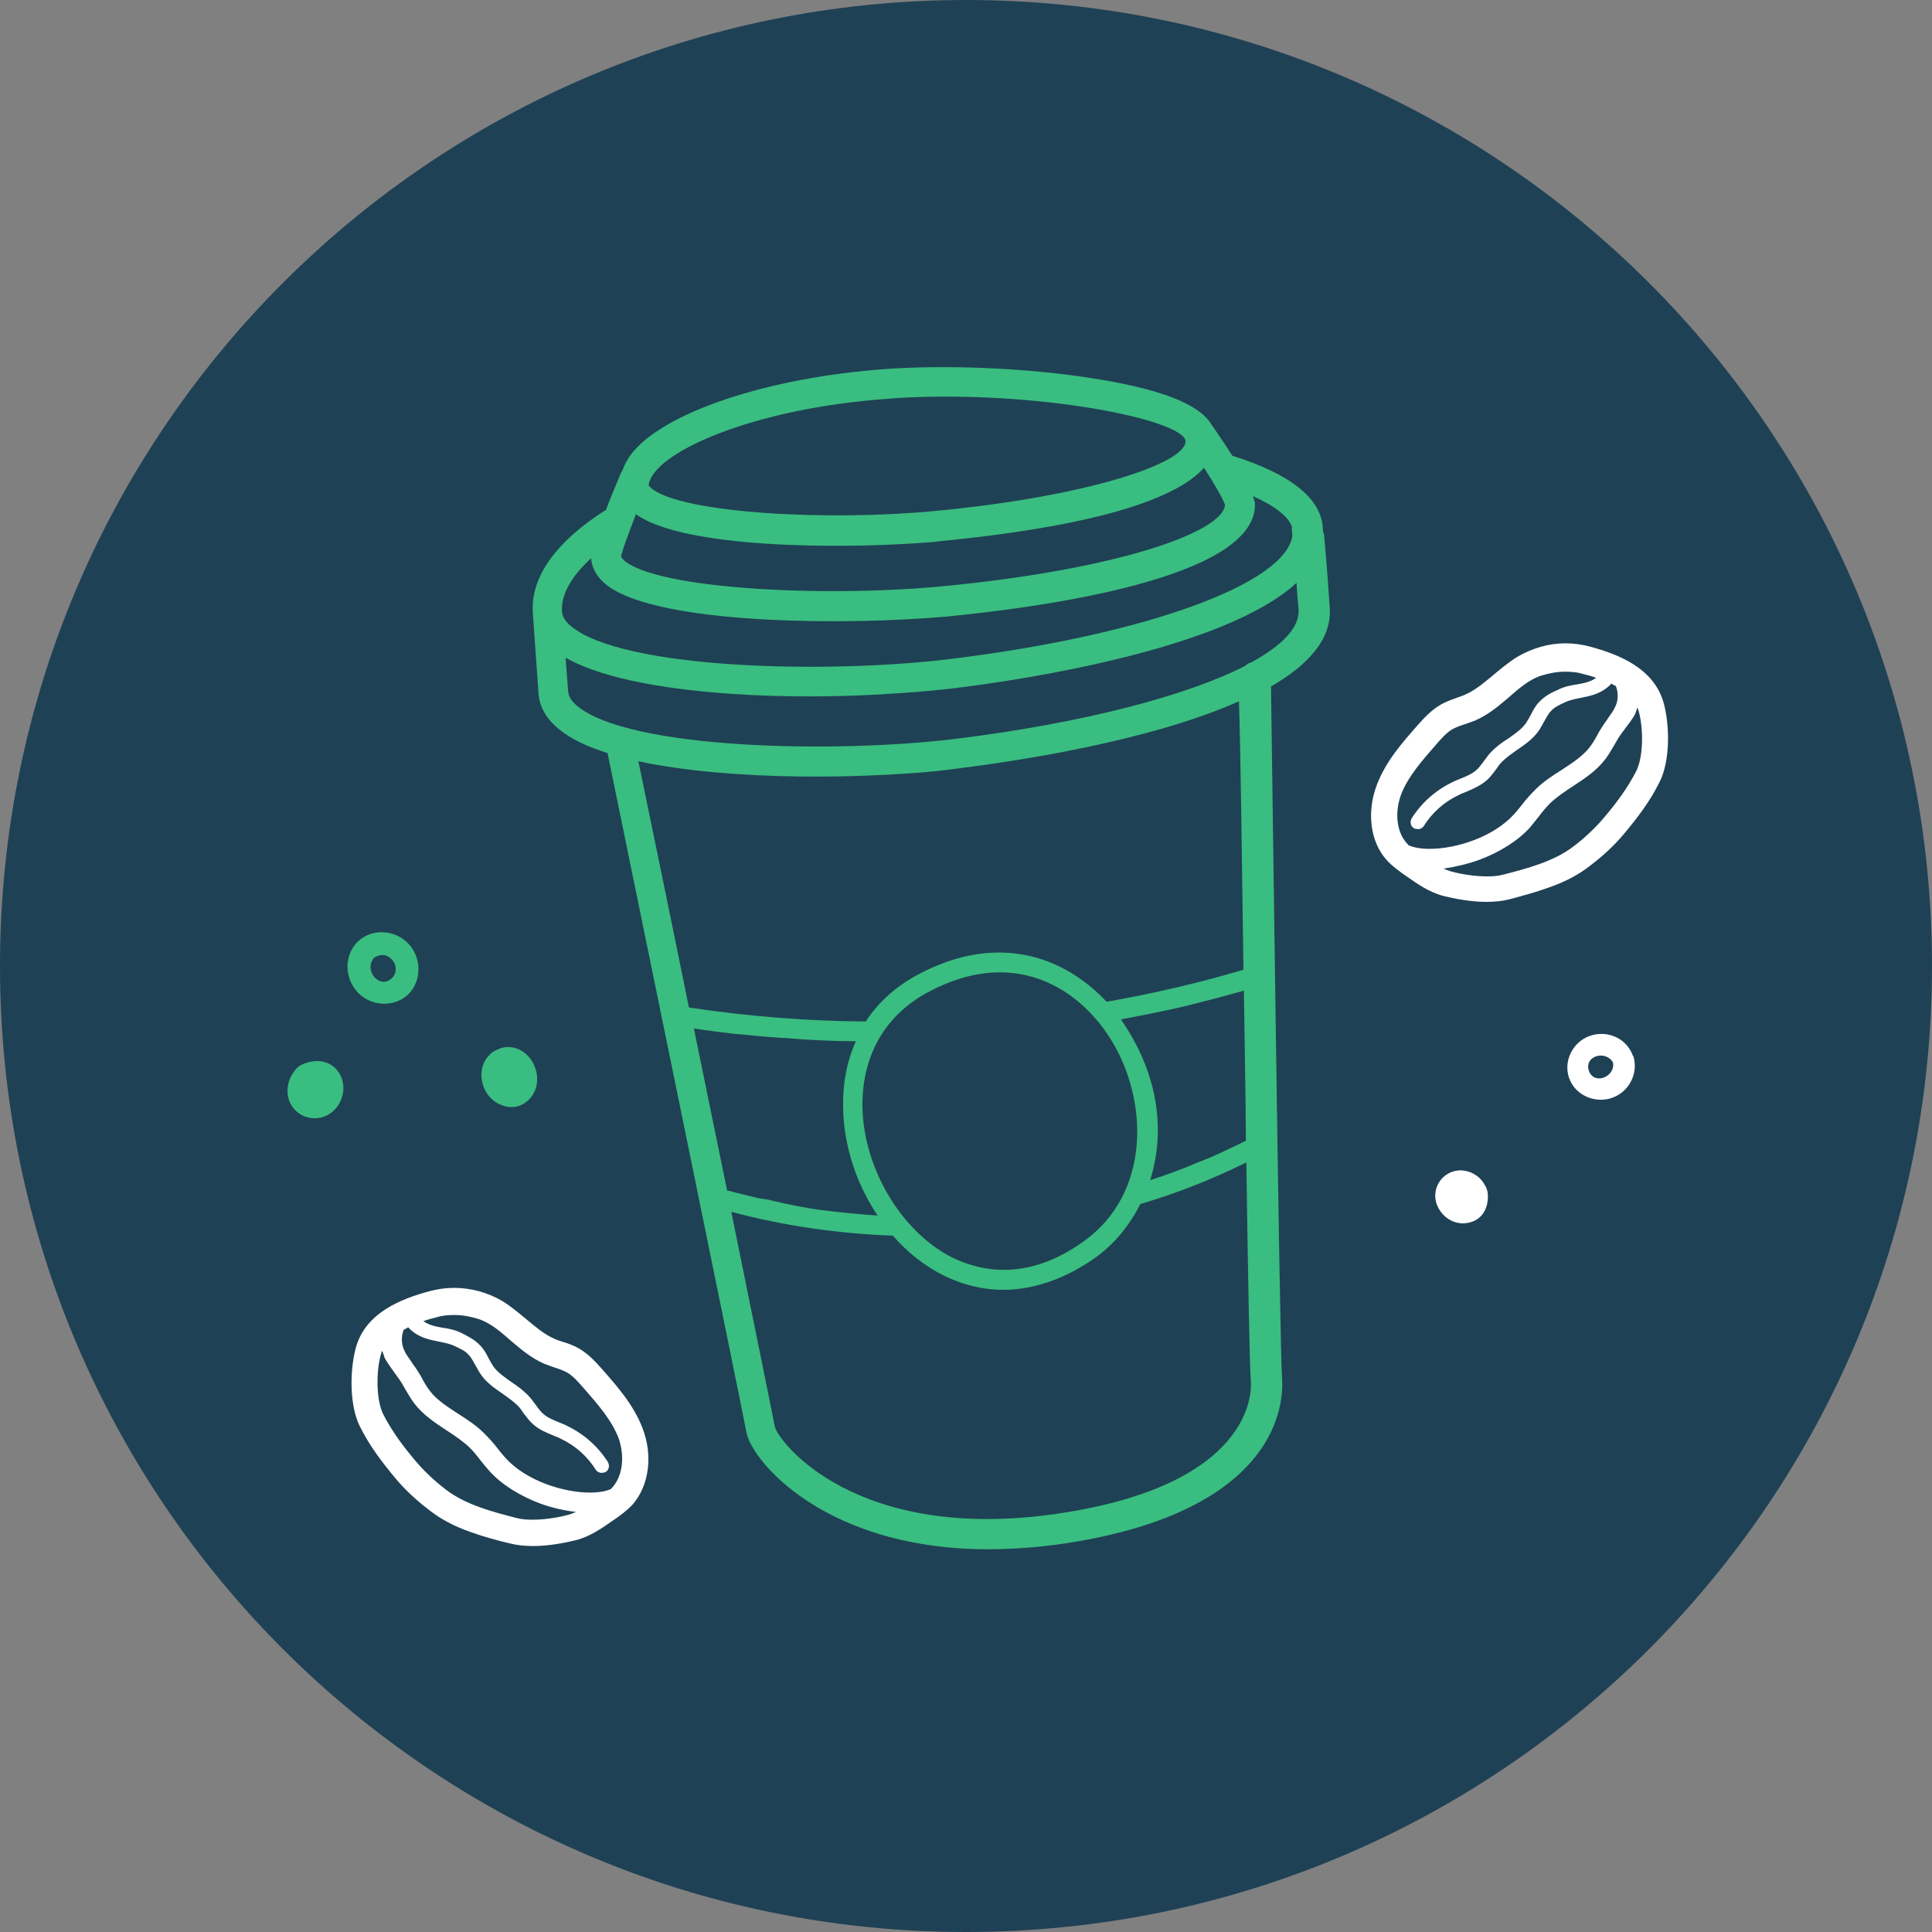 <?xml version="1.0" encoding="UTF-8" standalone="no"?>
<svg
   xmlns:dc="http://purl.org/dc/elements/1.1/"
   xmlns:cc="http://creativecommons.org/ns#"
   xmlns:rdf="http://www.w3.org/1999/02/22-rdf-syntax-ns#"
   xmlns:svg="http://www.w3.org/2000/svg"
   xmlns="http://www.w3.org/2000/svg"
   xmlns:xlink="http://www.w3.org/1999/xlink"
   xmlns:sodipodi="http://sodipodi.sourceforge.net/DTD/sodipodi-0.dtd"
   xmlns:inkscape="http://www.inkscape.org/namespaces/inkscape"
   inkscape:version="1.0 (4035a4fb49, 2020-05-01)"
   height="470"
   width="470"
   sodipodi:docname="Coffees.svg"
   xml:space="preserve"
   viewBox="0 0 470 470"
   y="0px"
   x="0px"
   id="Ebene_1"
   version="1.1"><rect x="0" y="0" width="470" height="470" fill="#808080" stroke="none"/><defs
   id="defs27" /><sodipodi:namedview
   inkscape:current-layer="Ebene_1"
   inkscape:window-maximized="1"
   inkscape:window-y="-8"
   inkscape:window-x="-8"
   inkscape:cy="235"
   inkscape:cx="235"
   inkscape:zoom="1.1805556"
   fit-margin-bottom="0"
   fit-margin-right="0"
   fit-margin-left="0"
   fit-margin-top="0"
   showgrid="false"
   id="namedview25"
   inkscape:window-height="1017"
   inkscape:window-width="1920"
   inkscape:pageshadow="2"
   inkscape:pageopacity="0"
   guidetolerance="10"
   gridtolerance="10"
   objecttolerance="10"
   borderopacity="1"
   bordercolor="#666666"
   pagecolor="#ffffff" />
<style
   id="style2"
   type="text/css">
	.st0{clip-path:url(#SVGID_2_);fill:#1F4155;}
	.st1{clip-path:url(#SVGID_2_);fill:#3ABD80;}
	.st2{clip-path:url(#SVGID_2_);fill:#FFFFFF;}
	.st3{clip-path:url(#SVGID_4_);fill:#3ABD80;}
	.st4{clip-path:url(#SVGID_4_);fill:#1F4155;}
	.st5{clip-path:url(#SVGID_4_);fill:#FFFFFF;}
	.st6{clip-path:url(#SVGID_6_);fill:#1F4155;}
	.st7{clip-path:url(#SVGID_6_);fill:#FFFFFF;}
	.st8{clip-path:url(#SVGID_6_);fill:#3ABD80;}
	.st9{clip-path:url(#SVGID_8_);fill:#1F4155;}
	.st10{clip-path:url(#SVGID_8_);fill:#3ABD80;}
	.st11{clip-path:url(#SVGID_8_);fill:#FFFFFF;}
	.st12{clip-path:url(#SVGID_10_);fill:#1F4155;}
	.st13{clip-path:url(#SVGID_10_);fill:#3ABD80;}
	.st14{clip-path:url(#SVGID_10_);fill:#FFFFFF;}
	.st15{clip-path:url(#SVGID_10_);fill:none;stroke:#FFFFFF;stroke-width:0.25;stroke-miterlimit:10;}
	.st16{clip-path:url(#SVGID_12_);fill:#1F4155;}
	.st17{clip-path:url(#SVGID_12_);fill:#3ABD80;}
	.st18{clip-path:url(#SVGID_12_);fill:#FFFFFF;}
	.st19{clip-path:url(#SVGID_14_);fill:#1F4155;}
	.st20{clip-path:url(#SVGID_14_);fill:#FFFFFF;}
	.st21{clip-path:url(#SVGID_14_);fill:#3ABD80;}
	.st22{clip-path:url(#SVGID_14_);fill:none;stroke:#3ABD80;stroke-width:0.25;stroke-miterlimit:10;}
	.st23{clip-path:url(#SVGID_16_);fill:#1F4155;}
	.st24{clip-path:url(#SVGID_16_);fill:#FFFFFF;}
	.st25{clip-path:url(#SVGID_16_);fill:#3ABD80;}
	.st26{clip-path:url(#SVGID_16_);fill:none;stroke:#3ABD80;stroke-width:0.25;stroke-miterlimit:10;}
	.st27{clip-path:url(#SVGID_18_);fill:#1F4155;}
	.st28{clip-path:url(#SVGID_18_);fill:#FFFFFF;}
	.st29{clip-path:url(#SVGID_18_);fill:#3ABD80;}
	.st30{clip-path:url(#SVGID_20_);fill:#1F4155;}
	.st31{clip-path:url(#SVGID_20_);fill:#FFFFFF;}
	.st32{clip-path:url(#SVGID_20_);fill:#3ABD80;}
	.st33{clip-path:url(#SVGID_22_);fill:#1F4155;}
	.st34{clip-path:url(#SVGID_22_);fill:#FFFFFF;}
	.st35{clip-path:url(#SVGID_22_);fill:#3ABD80;}
	.st36{clip-path:url(#SVGID_22_);fill:none;stroke:#3ABD80;stroke-width:6;stroke-linecap:round;stroke-linejoin:round;}
	.st37{clip-path:url(#SVGID_24_);fill:#1F4155;}
	.st38{clip-path:url(#SVGID_24_);fill:#3ABD80;}
	.st39{clip-path:url(#SVGID_24_);fill:#FFFFFF;}
	.st40{clip-path:url(#SVGID_26_);fill:#1F4155;}
	.st41{clip-path:url(#SVGID_26_);fill:#3ABD80;}
	.st42{clip-path:url(#SVGID_26_);fill:#FFFFFF;}
	.st43{clip-path:url(#SVGID_28_);fill:#1F4155;}
	.st44{clip-path:url(#SVGID_28_);fill:#3ABD80;}
	.st45{clip-path:url(#SVGID_28_);fill:none;stroke:#1F4155;stroke-width:0.2;stroke-miterlimit:10;}
	.st46{clip-path:url(#SVGID_28_);fill:#FFFFFF;}
	.st47{clip-path:url(#SVGID_30_);fill:#3ABD80;}
	.st48{clip-path:url(#SVGID_30_);fill:#1A1A18;}
	.st49{clip-path:url(#SVGID_30_);fill:#FFFFFF;}
	.st50{clip-path:url(#SVGID_32_);fill:#3ABD80;}
	.st51{clip-path:url(#SVGID_32_);fill:#1A1A18;}
	.st52{clip-path:url(#SVGID_32_);fill:#FFFFFF;}
	.st53{clip-path:url(#SVGID_34_);fill:#3ABD80;}
	.st54{clip-path:url(#SVGID_34_);fill:#1A1A18;}
	.st55{clip-path:url(#SVGID_34_);fill:#FFFFFF;}
	.st56{clip-path:url(#SVGID_36_);fill:#3ABD80;}
	.st57{clip-path:url(#SVGID_36_);fill:#1A1A18;}
	.st58{clip-path:url(#SVGID_36_);fill:#FFFFFF;}
	.st59{clip-path:url(#SVGID_38_);fill:#1A1A18;}
	.st60{clip-path:url(#SVGID_38_);fill:#3ABD80;}
	.st61{clip-path:url(#SVGID_38_);fill:#FFFFFF;}
	.st62{clip-path:url(#SVGID_40_);fill:#1A1A18;}
	.st63{clip-path:url(#SVGID_40_);fill:#3ABD80;}
	.st64{clip-path:url(#SVGID_40_);fill:#FFFFFF;}
	.st65{clip-path:url(#SVGID_42_);fill:#1A1A18;}
	.st66{clip-path:url(#SVGID_42_);fill:#3ABD80;}
	.st67{clip-path:url(#SVGID_42_);fill:#FFFFFF;}
	.st68{clip-path:url(#SVGID_44_);fill:#1A1A18;}
	.st69{clip-path:url(#SVGID_44_);fill:#3ABD80;}
	.st70{clip-path:url(#SVGID_44_);fill:#FFFFFF;}
	.st71{clip-path:url(#SVGID_46_);fill:#3ABD80;}
	.st72{clip-path:url(#SVGID_46_);fill:#1A1A18;}
	.st73{clip-path:url(#SVGID_46_);fill:#FFFFFF;}
	.st74{clip-path:url(#SVGID_48_);fill:#3ABD80;}
	.st75{clip-path:url(#SVGID_48_);fill:#1A1A18;}
	.st76{clip-path:url(#SVGID_48_);fill:#FFFFFF;}
	.st77{clip-path:url(#SVGID_50_);fill:#1A1A18;}
	.st78{clip-path:url(#SVGID_50_);fill:#3ABD80;}
	.st79{clip-path:url(#SVGID_50_);}
	.st80{fill:#3ABD80;}
	.st81{clip-path:url(#SVGID_50_);fill:#FFFFFF;}
	.st82{clip-path:url(#SVGID_52_);fill:#1A1A18;}
	.st83{clip-path:url(#SVGID_52_);fill:#3ABD80;}
	.st84{clip-path:url(#SVGID_52_);fill:#FFFFFF;}
	.st85{clip-path:url(#SVGID_54_);fill:#3ABD80;}
	.st86{clip-path:url(#SVGID_54_);fill:#1A1A18;}
	.st87{clip-path:url(#SVGID_54_);fill:#FFFFFF;}
	.st88{clip-path:url(#SVGID_56_);fill:#3ABD80;}
	.st89{clip-path:url(#SVGID_56_);fill:#1A1A18;}
	.st90{clip-path:url(#SVGID_56_);fill:#FFFFFF;}
	.st91{clip-path:url(#SVGID_58_);fill:#3ABD80;}
	.st92{clip-path:url(#SVGID_58_);fill:#1A1A18;}
	.st93{clip-path:url(#SVGID_58_);fill:#FFFFFF;}
	.st94{clip-path:url(#SVGID_60_);fill:#FFFFFF;}
	.st95{clip-path:url(#SVGID_60_);fill:none;stroke:#1A1A18;stroke-width:6;stroke-linecap:round;stroke-linejoin:round;}
	.st96{clip-path:url(#SVGID_60_);fill:#3ABD80;}
	.st97{clip-path:url(#SVGID_60_);fill:none;stroke:#3ABD80;stroke-width:6;stroke-linecap:round;stroke-linejoin:round;}
	.st98{clip-path:url(#SVGID_60_);fill:#1A1A18;}
	.st99{clip-path:url(#SVGID_60_);}
	.st100{fill:#FFFFFF;}
	.st101{fill:#1A1A18;}
	.st102{fill:none;stroke:#1A1A18;stroke-width:6;stroke-linecap:round;stroke-linejoin:round;}
	.st103{fill:none;stroke:#1A1A18;stroke-width:1.23;stroke-linecap:round;stroke-linejoin:round;}
	.st104{clip-path:url(#SVGID_62_);fill:#1A1A18;}
	.st105{clip-path:url(#SVGID_64_);fill:#FFFFFF;}
	.st106{clip-path:url(#SVGID_64_);fill:#1A1A18;}
	.st107{clip-path:url(#SVGID_64_);fill:#3ABD80;}
	.st108{clip-path:url(#SVGID_66_);fill:#FFFFFF;}
	.st109{clip-path:url(#SVGID_66_);fill:#1A1A18;}
	.st110{clip-path:url(#SVGID_66_);fill:#3ABD80;}
	.st111{clip-path:url(#SVGID_68_);fill:#3ABD80;}
	.st112{clip-path:url(#SVGID_68_);fill:#1A1A18;}
	.st113{clip-path:url(#SVGID_68_);fill:#FFFFFF;}
	.st114{clip-path:url(#SVGID_70_);fill:#3ABD80;}
	.st115{clip-path:url(#SVGID_70_);fill:#1A1A18;}
	
		.st116{clip-path:url(#SVGID_70_);fill:none;stroke:#3ABD80;stroke-width:6;stroke-linecap:round;stroke-linejoin:round;stroke-miterlimit:10;}
	.st117{clip-path:url(#SVGID_72_);fill:#1A1A18;}
	.st118{clip-path:url(#SVGID_72_);fill:#FFFFFF;}
	.st119{clip-path:url(#SVGID_74_);fill:#1A1A18;}
	.st120{clip-path:url(#SVGID_74_);fill:#FFFFFF;}
	.st121{clip-path:url(#SVGID_74_);fill:#3ABD80;}
	.st122{clip-path:url(#SVGID_76_);fill:#1A1A18;}
	.st123{clip-path:url(#SVGID_76_);fill:#3ABD80;}
	.st124{clip-path:url(#SVGID_78_);fill:#1A1A18;}
	.st125{clip-path:url(#SVGID_78_);fill:#3ABD80;}
	.st126{clip-path:url(#SVGID_80_);fill:#1F4155;}
	.st127{clip-path:url(#SVGID_80_);fill:#FFFFFF;}
	.st128{clip-path:url(#SVGID_80_);fill:#C9A977;}
	.st129{clip-path:url(#SVGID_82_);fill:#1F4155;}
	.st130{clip-path:url(#SVGID_82_);fill:#C9A977;}
	.st131{clip-path:url(#SVGID_82_);fill:#FFFFFF;}
	.st132{clip-path:url(#SVGID_84_);fill:#1F4155;}
	.st133{clip-path:url(#SVGID_84_);fill:#C9A977;}
	.st134{clip-path:url(#SVGID_84_);fill:none;stroke:#C9A977;stroke-width:6;stroke-linecap:round;}
	.st135{clip-path:url(#SVGID_84_);fill:#FFFFFF;}
	.st136{clip-path:url(#SVGID_86_);fill:#1F4155;}
	.st137{clip-path:url(#SVGID_86_);fill:#FFFFFF;}
	.st138{clip-path:url(#SVGID_86_);fill:#C9A977;}
	.st139{clip-path:url(#SVGID_88_);fill:#1F4155;}
	.st140{clip-path:url(#SVGID_88_);fill:#C9A977;}
	.st141{clip-path:url(#SVGID_88_);fill:#FFFFFF;}
	.st142{clip-path:url(#SVGID_90_);fill:#FFFFFF;}
	.st143{clip-path:url(#SVGID_90_);fill:#1F4155;}
	.st144{clip-path:url(#SVGID_90_);fill:#C9A977;}
	.st145{clip-path:url(#SVGID_92_);fill:#1F4155;}
	.st146{clip-path:url(#SVGID_92_);fill:#FFFFFF;}
	.st147{clip-path:url(#SVGID_92_);fill:#3ABD80;}
	.st148{clip-path:url(#SVGID_94_);fill:#3ABD80;}
	.st149{clip-path:url(#SVGID_94_);fill:#FFFFFF;}
</style>
<g
   transform="translate(-125,-125)"
   id="g22">
	<defs
   id="defs5">
		<rect
   height="470"
   width="470"
   y="125"
   x="125"
   id="SVGID_23_" />
	</defs>
	<clipPath
   id="SVGID_2_">
		<use
   height="100%"
   width="100%"
   y="0"
   x="0"
   id="use7"
   style="overflow:visible"
   xlink:href="#SVGID_23_" />
	</clipPath>
	<path
   id="path10"
   clip-path="url(#SVGID_2_)"
   d="M 360,595 C 489.8,595 595,489.8 595,360 595,230.2 489.8,125 360,125 230.2,125 125,230.2 125,360 c 0,129.8 105.2,235 235,235"
   class="st0" />
	<path
   id="path12"
   clip-path="url(#SVGID_2_)"
   d="m 429.3,286.2 c -0.5,0.1 -1,0.4 -1.4,0.8 -14.3,7.3 -39.5,13.9 -70.1,17.7 -30,3.7 -79.7,2.5 -92.3,-7.9 -1.5,-1.2 -2.2,-2.4 -2.3,-3.7 l -0.6,-8.1 c 9.8,5.6 27,7.9 40.5,8.8 13.1,0.9 27.7,0.8 41.1,-0.2 4.6,-0.3 9,-0.7 13.1,-1.2 17.2,-2.1 65.6,-9.5 83.1,-25.6 0.1,1.9 0.3,4 0.5,6.5 0.3,4.3 -3.9,8.7 -11.6,12.9 m -1.8,74.7 c -10.7,3.2 -21.9,5.8 -33.3,7.8 -9.9,-10.6 -26.1,-17.2 -45.9,-6.6 -5.4,2.9 -9.6,6.7 -12.7,11.4 -14.6,-0.1 -29,-1.3 -43,-3.4 -5.3,-26.1 -10.2,-49.7 -12.3,-59.9 7.9,1.7 16.5,2.6 23.9,3.1 13.1,0.9 27.7,0.8 41.1,-0.1 4.6,-0.3 9,-0.7 13.1,-1.3 13.5,-1.7 46.1,-6.5 68,-16.3 0.4,11.4 0.7,37.3 1.1,65.3 m -45,132.3 c -49.2,7.3 -68.1,-17.4 -69,-21.1 -0.6,-3.2 -5.1,-25.2 -10.6,-52.3 12.7,3.4 25.9,5.3 39.3,5.8 3.5,4 7.6,7.3 12.2,9.6 5.4,2.7 11.1,3.9 16.9,3.5 6.7,-0.5 13.6,-3.1 20.1,-7.7 4.5,-3.2 8.3,-7.7 11,-13.1 8.9,-2.6 17.2,-5.9 25.8,-10.1 0.4,27.7 0.8,50.2 1.1,53.3 0.2,2.6 0.4,25.1 -46.8,32.1 m -72.9,-76.7 c -2.4,-0.6 -4.8,-1.1 -7.2,-1.8 -0.2,0 -0.3,0 -0.5,0 -2.6,-12.7 -5.4,-26.4 -8.1,-39.5 3.2,0.5 6.5,0.9 9.8,1.3 l 2.5,0.2 c 3.6,0.4 7.3,0.7 11,0.9 l 2.5,0.2 c 4.5,0.3 9,0.5 13.6,0.5 -2.1,4.7 -3.2,10 -3.1,15.9 0.1,9.4 3.2,18.8 8.4,26.5 -4.8,-0.3 -9.5,-0.8 -14.3,-1.4 l -2.5,-0.4 c -3.2,-0.5 -9.5,-1.9 -9.5,-2 z m 107,-8.8 c -3.9,1.7 -7.8,3.1 -11.8,4.4 3.4,-10.8 2.5,-23.9 -5.6,-36.8 -0.5,-0.8 -1,-1.5 -1.5,-2.3 5.2,-1 10.4,-2 15.5,-3.2 l 2.4,-0.6 c 4,-1 8.1,-2.1 12,-3.2 0.2,12.2 0.4,24.7 0.5,36.5 -3.1,1.5 -6.1,3 -9.2,4.3 z m -65.9,-41.3 c 20.6,-11.1 36.5,-1.4 44.5,11.4 9.4,15.1 9.6,37.7 -6.6,49.2 -13.5,9.7 -24.8,7.4 -32,3.9 -12.4,-6.3 -21.6,-21.8 -21.8,-36.8 -0.1,-12.3 5.5,-22.1 15.9,-27.7 M 268.8,260.8 c 0.1,1.6 0.8,4 3.4,6.2 11,9.4 53.2,10.1 77.7,8.4 1.9,-0.1 3.7,-0.3 5.3,-0.4 22.7,-2.2 75.3,-9.2 75.1,-27.3 0,-0.5 -0.2,-1.2 -0.5,-2 5.4,2.4 8.7,5 9.5,7.5 0,0.3 -0.1,0.6 0,1 0,0 0,0.3 0.1,1.1 -1.6,11.7 -35.8,24.2 -83.1,30 -30,3.7 -79.6,2.5 -92.3,-7.9 -1.5,-1.2 -2.2,-2.4 -2.3,-3.7 -0.2,-4.1 2.3,-8.5 7.1,-12.9 m 15.8,-21.3 c 6.1,-7.1 27.8,-15.5 56.6,-17.5 0.8,-0.1 1.6,-0.1 2.4,-0.2 33.8,-1.9 68.8,5.2 69.8,10.4 0.5,5.4 -23.8,13.6 -60.9,17.1 -25.8,2.5 -61.6,0.6 -69,-5.5 -0.5,-0.4 -0.7,-0.7 -0.7,-0.8 0.1,-0.9 0.6,-2.1 1.8,-3.5 m -4.9,10.6 c 11.6,8.3 49,8.4 68.9,7 1.7,-0.1 3.2,-0.2 4.6,-0.4 42.4,-4.1 58.9,-11.4 64.7,-17.9 2.6,4 4.7,7.7 5.1,9 -0.4,6.6 -25.9,15.7 -68.5,19.8 -29.2,2.8 -69.4,0.7 -77.6,-6.2 -0.4,-0.4 -0.7,-0.7 -0.8,-1 0.2,-1.4 1.8,-5.6 3.6,-10.3 m 167.1,3.2 c -0.5,-7.1 -7.9,-13 -21.9,-17.4 -0.1,0 -0.1,0 -0.1,0 -1.3,-2.1 -2.9,-4.4 -4.7,-7.1 -0.1,-0.1 -0.2,-0.2 -0.3,-0.4 -2.2,-3.8 -8.8,-8.2 -28.6,-11.3 -14.8,-2.4 -33.2,-3.3 -47.9,-2.5 -28.9,1.6 -55.3,9.9 -64.1,20.1 -1.3,1.5 -2.2,3.1 -2.8,4.8 -0.2,0.2 -0.3,0.5 -0.4,0.7 -1.5,3.6 -2.7,6.4 -3.6,8.9 -0.1,0.1 -0.3,0.1 -0.4,0.2 -11.7,7.5 -17.7,15.9 -17.4,24.2 0,0.1 0,0.2 0,0.3 l 1.4,19.8 c 0.2,3.3 1.9,6.3 5,8.8 2.9,2.4 7,4.3 11.8,5.8 3.4,16.5 32.2,156.9 33.8,165.3 1.4,7.4 21.6,31.3 67,28.1 3.3,-0.2 6.7,-0.6 10.3,-1.1 52.5,-7.9 53.3,-34.5 53,-39.8 -0.6,-7.9 -2.4,-149 -2.7,-168.7 9,-5.2 14.8,-11.5 14.3,-19.1 -0.7,-10.4 -1.2,-15.5 -1.4,-17.9 -0.3,-0.6 -0.3,-1.2 -0.3,-1.7"
   class="st1" />
	<path
   id="path14"
   clip-path="url(#SVGID_2_)"
   d="m 221.3,459.4 c 0.3,0.4 0.5,0.7 0.8,1.1 0.5,0.7 0.9,1.4 1.4,2.3 0.7,1.2 1.4,2.4 2.2,3.5 2.2,2.9 5.1,4.8 8,6.7 2,1.3 3.9,2.6 5.5,4.1 1,1 1.9,2.1 2.8,3.3 0.7,0.9 1.4,1.7 2.1,2.5 2.9,3.2 7.3,6 12.4,7.9 2.8,1 5.8,1.7 8.6,2 -0.6,0.3 -1.2,0.5 -1.8,0.7 -1.8,0.5 -5.3,1.2 -8.7,1.2 -1.5,0 -2.8,-0.1 -3.9,-0.4 -5.8,-1.5 -12.4,-3.2 -17.2,-6.9 -2.9,-2.2 -5.4,-4.6 -7.5,-7.1 -2.8,-3.3 -5.6,-7 -7.8,-11.3 -1.7,-3.5 -1.7,-10.2 -0.6,-14.3 0.1,-0.4 0.2,-0.7 0.4,-1.1 0.2,0.6 0.4,1.2 0.6,1.8 0.8,1.4 1.7,2.6 2.7,4 m 52.8,27.3 c -0.2,0.2 -0.4,0.4 -0.4,0.5 -1.3,0.6 -3.1,0.9 -5.2,0.9 -6.5,0 -15.6,-2.9 -20.6,-8.5 -0.7,-0.8 -1.3,-1.5 -1.9,-2.3 -1,-1.3 -2.1,-2.5 -3.3,-3.7 -1.9,-1.9 -4.1,-3.3 -6.3,-4.7 -2.6,-1.7 -5.1,-3.3 -6.8,-5.5 -0.7,-0.9 -1.3,-1.9 -2,-3.2 -0.4,-0.8 -0.9,-1.5 -1.4,-2.3 -0.3,-0.5 -0.7,-0.9 -1.1,-1.6 -0.7,-1 -1.4,-1.9 -1.8,-2.9 -0.7,-1.5 -0.7,-3.3 -0.1,-4.9 0.4,-0.2 0.8,-0.4 1.1,-0.6 2.3,2.5 5.1,3 7.6,3.5 1.4,0.3 2.6,0.5 3.8,1.1 1.3,0.6 2.6,1.2 3.4,2.2 0.6,0.6 1,1.5 1.6,2.5 0.4,0.7 0.8,1.5 1.3,2.2 1.4,2 3.3,3.3 5.2,4.6 1.4,1 2.7,1.9 3.8,3 0.5,0.5 0.9,1.1 1.3,1.7 0.7,0.9 1.4,1.9 2.3,2.7 1.5,1.4 3.3,2.1 5.2,2.9 0.5,0.2 1.1,0.4 1.6,0.7 3.5,1.6 6.5,4.3 8.5,7.5 0.2,0.3 0.5,0.6 0.9,0.7 0.2,0.1 0.4,0.1 0.6,0.1 l 0.7,-0.1 0.2,-0.1 c 0.4,-0.2 0.7,-0.6 0.8,-1.1 0.1,-0.4 0,-0.9 -0.2,-1.3 -2.4,-3.8 -5.9,-6.9 -9.9,-8.8 -0.5,-0.3 -1.1,-0.5 -1.8,-0.8 -1.5,-0.6 -3,-1.2 -4.1,-2.2 -0.7,-0.6 -1.2,-1.4 -1.9,-2.3 -0.5,-0.6 -0.9,-1.3 -1.5,-1.9 -1.3,-1.4 -2.8,-2.5 -4.3,-3.5 -1.7,-1.2 -3.3,-2.3 -4.4,-3.8 -0.4,-0.6 -0.7,-1.2 -1.1,-1.9 -0.5,-1 -1.1,-2.2 -2.1,-3.2 -1.3,-1.4 -3.1,-2.3 -4.5,-3 -1.6,-0.8 -3.2,-1.1 -4.6,-1.3 -1.7,-0.3 -3.3,-0.6 -4.7,-1.6 1,-0.4 2.2,-0.7 3.4,-1 1.3,-0.4 2.7,-0.5 4.2,-0.5 2,0 4,0.4 5.9,1 0.9,0.3 1.9,0.8 2.7,1.3 1.7,1 3.3,2.4 5,3.9 2.5,2.1 5,4.3 8.3,5.7 0.8,0.3 1.6,0.6 2.5,0.9 1,0.3 2,0.7 2.8,1.1 1.5,0.8 2.8,2.3 4.2,3.9 3.3,3.8 6.8,7.7 8.5,12.2 1.5,4.3 1,9 -1.4,11.8 m 7.2,-14.3 c -2.2,-5.7 -6.2,-10.2 -9.8,-14.3 -1.6,-1.8 -3.4,-3.8 -5.9,-5.2 -1.3,-0.7 -2.7,-1.2 -4.1,-1.6 -0.6,-0.2 -1.2,-0.4 -1.8,-0.7 -2.3,-1 -4.4,-2.8 -6.7,-4.7 -1.8,-1.5 -3.7,-3.1 -5.8,-4.4 -3.6,-2.1 -7.6,-3.2 -11.8,-3.2 -2,0 -4,0.3 -5.9,0.8 -6.6,1.8 -15.7,5.1 -18,14 -1.4,5.4 -1.5,13.7 1,18.8 2.4,4.9 5.6,9 8.6,12.6 2.3,2.8 5.2,5.5 8.5,8 2.7,2.1 5.9,3.8 9.9,5.2 3.3,1.2 6.7,2.1 9.7,2.8 1.6,0.4 3.5,0.6 5.5,0.6 3.9,0 7.8,-0.8 10.3,-1.4 3.6,-0.9 6.5,-3 9.1,-4.8 1.6,-1.1 3.3,-2.3 4.8,-3.9 4,-4.6 5,-11.9 2.4,-18.6"
   class="st2" />
	<path
   id="path16"
   clip-path="url(#SVGID_2_)"
   d="m 520,302.7 c -0.3,0.4 -0.5,0.7 -0.8,1.1 -0.5,0.7 -0.9,1.4 -1.4,2.3 -0.7,1.2 -1.4,2.4 -2.2,3.5 -2.2,2.9 -5.1,4.8 -8,6.7 -2,1.3 -3.9,2.6 -5.5,4.1 -1,1 -1.9,2.1 -2.8,3.3 -0.7,0.9 -1.4,1.7 -2.1,2.6 -2.9,3.2 -7.3,6 -12.4,7.9 -2.8,1 -5.8,1.7 -8.6,2.1 0.6,0.3 1.2,0.5 1.8,0.7 1.8,0.5 5.3,1.2 8.7,1.2 1.5,0 2.8,-0.1 3.9,-0.4 5.8,-1.5 12.4,-3.2 17.2,-6.9 2.9,-2.2 5.4,-4.6 7.5,-7.1 2.8,-3.3 5.6,-7 7.8,-11.3 1.7,-3.5 1.7,-10.2 0.6,-14.3 -0.1,-0.4 -0.2,-0.7 -0.4,-1.1 -0.1,0.6 -0.4,1.2 -0.6,1.8 -0.8,1.3 -1.7,2.5 -2.7,3.8 m -52.8,27.4 c 0.2,0.2 0.4,0.4 0.4,0.5 1.3,0.6 3.1,0.9 5.2,0.9 6.5,0 15.6,-2.9 20.6,-8.5 0.7,-0.8 1.3,-1.5 1.9,-2.3 1,-1.3 2.1,-2.5 3.3,-3.7 1.9,-1.9 4.1,-3.3 6.3,-4.7 2.6,-1.7 5.1,-3.3 6.8,-5.5 0.7,-0.9 1.3,-1.9 2,-3.2 0.4,-0.8 0.9,-1.5 1.4,-2.3 0.3,-0.5 0.7,-0.9 1.1,-1.6 0.7,-1 1.4,-1.9 1.8,-2.9 0.7,-1.5 0.7,-3.3 0.1,-4.9 -0.4,-0.2 -0.8,-0.4 -1.1,-0.6 -2.3,2.5 -5.1,3 -7.6,3.5 -1.4,0.3 -2.6,0.5 -3.8,1.1 -1.3,0.6 -2.6,1.2 -3.4,2.2 -0.6,0.6 -1,1.5 -1.6,2.5 -0.4,0.7 -0.8,1.5 -1.3,2.2 -1.4,2 -3.3,3.3 -5.2,4.6 -1.4,1 -2.7,1.9 -3.8,3 -0.5,0.5 -0.9,1.1 -1.3,1.7 -0.7,0.9 -1.4,1.9 -2.3,2.7 -1.5,1.3 -3.3,2.1 -5.2,2.9 -0.5,0.2 -1.1,0.4 -1.6,0.7 -3.5,1.6 -6.5,4.3 -8.5,7.5 -0.2,0.3 -0.5,0.6 -0.9,0.7 -0.2,0.1 -0.4,0.1 -0.6,0.1 l -0.7,-0.1 -0.2,-0.1 c -0.4,-0.2 -0.7,-0.6 -0.8,-1.1 -0.1,-0.4 0,-0.9 0.2,-1.3 2.4,-3.8 5.9,-6.9 9.9,-8.8 0.5,-0.3 1.1,-0.5 1.8,-0.8 1.5,-0.6 3,-1.2 4.1,-2.2 0.7,-0.6 1.2,-1.4 1.9,-2.3 0.5,-0.6 0.9,-1.3 1.5,-1.9 1.3,-1.4 2.8,-2.5 4.4,-3.5 1.7,-1.2 3.3,-2.3 4.3,-3.8 0.4,-0.6 0.7,-1.2 1.1,-1.9 0.5,-1 1.1,-2.2 2.1,-3.2 1.3,-1.4 3.1,-2.3 4.5,-2.9 1.6,-0.8 3.2,-1.1 4.6,-1.3 1.7,-0.3 3.3,-0.6 4.7,-1.6 -1,-0.4 -2.2,-0.7 -3.4,-1 -1.3,-0.4 -2.7,-0.5 -4.2,-0.5 -2,0 -4,0.4 -5.9,1 -0.9,0.3 -1.9,0.8 -2.7,1.3 -1.7,1 -3.3,2.4 -5,3.9 -2.5,2.1 -5,4.3 -8.3,5.7 -0.8,0.3 -1.6,0.6 -2.5,0.9 -1,0.3 -2,0.7 -2.8,1.1 -1.5,0.8 -2.8,2.3 -4.2,3.9 -3.3,3.8 -6.8,7.7 -8.5,12.2 -1.5,4.2 -1.1,8.9 1.4,11.7 M 460,315.8 c 2.2,-5.7 6.2,-10.2 9.8,-14.3 1.6,-1.8 3.4,-3.8 5.9,-5.2 1.3,-0.7 2.7,-1.2 4.1,-1.7 0.6,-0.2 1.2,-0.4 1.8,-0.7 2.3,-1 4.4,-2.8 6.7,-4.7 1.8,-1.5 3.7,-3.1 5.8,-4.4 3.6,-2.1 7.6,-3.3 11.8,-3.3 2,0 4,0.3 5.9,0.8 6.6,1.8 15.7,5.1 18,14 1.4,5.4 1.5,13.7 -1,18.8 -2.4,4.9 -5.6,9 -8.6,12.6 -2.3,2.8 -5.2,5.5 -8.5,8 -2.7,2.1 -5.9,3.8 -9.9,5.2 -3.3,1.2 -6.7,2.1 -9.7,2.9 -1.6,0.4 -3.5,0.6 -5.5,0.6 -3.9,0 -7.8,-0.8 -10.3,-1.4 -3.6,-0.9 -6.5,-3 -9.1,-4.8 -1.6,-1.1 -3.3,-2.3 -4.8,-3.9 -4.1,-4.5 -5,-11.8 -2.4,-18.5"
   class="st2" />
	<path
   id="path18"
   clip-path="url(#SVGID_2_)"
   d="m 198.9,383.8 c 0,0 0,0 0,0 -0.3,0.1 -0.5,0.2 -0.7,0.3 -0.7,0.4 -1.2,0.9 -1.6,1.5 -1.9,2.4 -2.3,6 -0.5,8.6 2.2,3.2 6.7,3.8 9.7,1.3 2.7,-2.2 3.6,-6.2 1.8,-9.3 -1.9,-3.2 -5.5,-3.7 -8.7,-2.4 M 220.3,363 c -3.1,2.8 -6.9,-2.1 -4.3,-5 1.4,-0.9 2.9,-1 4.2,0.3 1.3,1.2 1.5,3.4 0.1,4.7 m 4.6,-7.8 c -2.9,-3.7 -8.4,-4.6 -12.2,-1.7 -0.1,0.1 -0.1,0.2 -0.2,0.2 -0.1,0.1 -0.2,0.1 -0.3,0.2 -3.5,3.3 -3.5,8.8 -0.3,12.4 3.1,3.4 8.5,3.9 12.1,0.9 3.4,-3 3.7,-8.4 0.9,-12 m 27.7,33.4 c -0.1,0.2 -0.3,0.3 -0.4,0.5 0.2,-0.2 0.3,-0.4 0.4,-0.5 z m -6.1,-8.5 c -0.1,0.1 -0.2,0.1 -0.4,0.2 -0.8,0.3 -1.5,0.7 -2.1,1.4 -2.4,2.5 -2.4,6.3 -0.6,9.2 1.9,3 6.2,4.6 9.3,2.4 2.8,-1.9 3.6,-5.4 2.5,-8.5 -1.2,-3.6 -5,-6.1 -8.7,-4.7"
   class="st1" />
	<path
   id="path20"
   clip-path="url(#SVGID_2_)"
   d="m 486.9,415.1 c -0.1,-0.7 -0.4,-1.4 -0.8,-2 -1.4,-2.5 -4.5,-3.9 -7.3,-3.2 -3.5,0.9 -5.5,4.6 -4.3,8 1.1,3.1 4.2,5.2 7.5,4.6 3.7,-0.6 5.3,-3.9 4.9,-7.4 m 30.5,-31.6 c 0.6,3.5 -4.7,5.6 -5.9,1.9 -1.1,-3.6 4.2,-5 5.9,-1.9 m -10.7,3.7 c 1.4,4.1 6,6.2 10.1,5 4.3,-1.3 6.8,-5.8 5.6,-10.1 0,-0.1 -0.1,-0.2 -0.2,-0.3 0,-0.1 0,-0.2 -0.1,-0.3 -1.7,-4.2 -6.5,-6 -10.6,-4.4 -3.9,1.5 -6.2,6 -4.8,10.1"
   class="st2" />
</g>
</svg>
